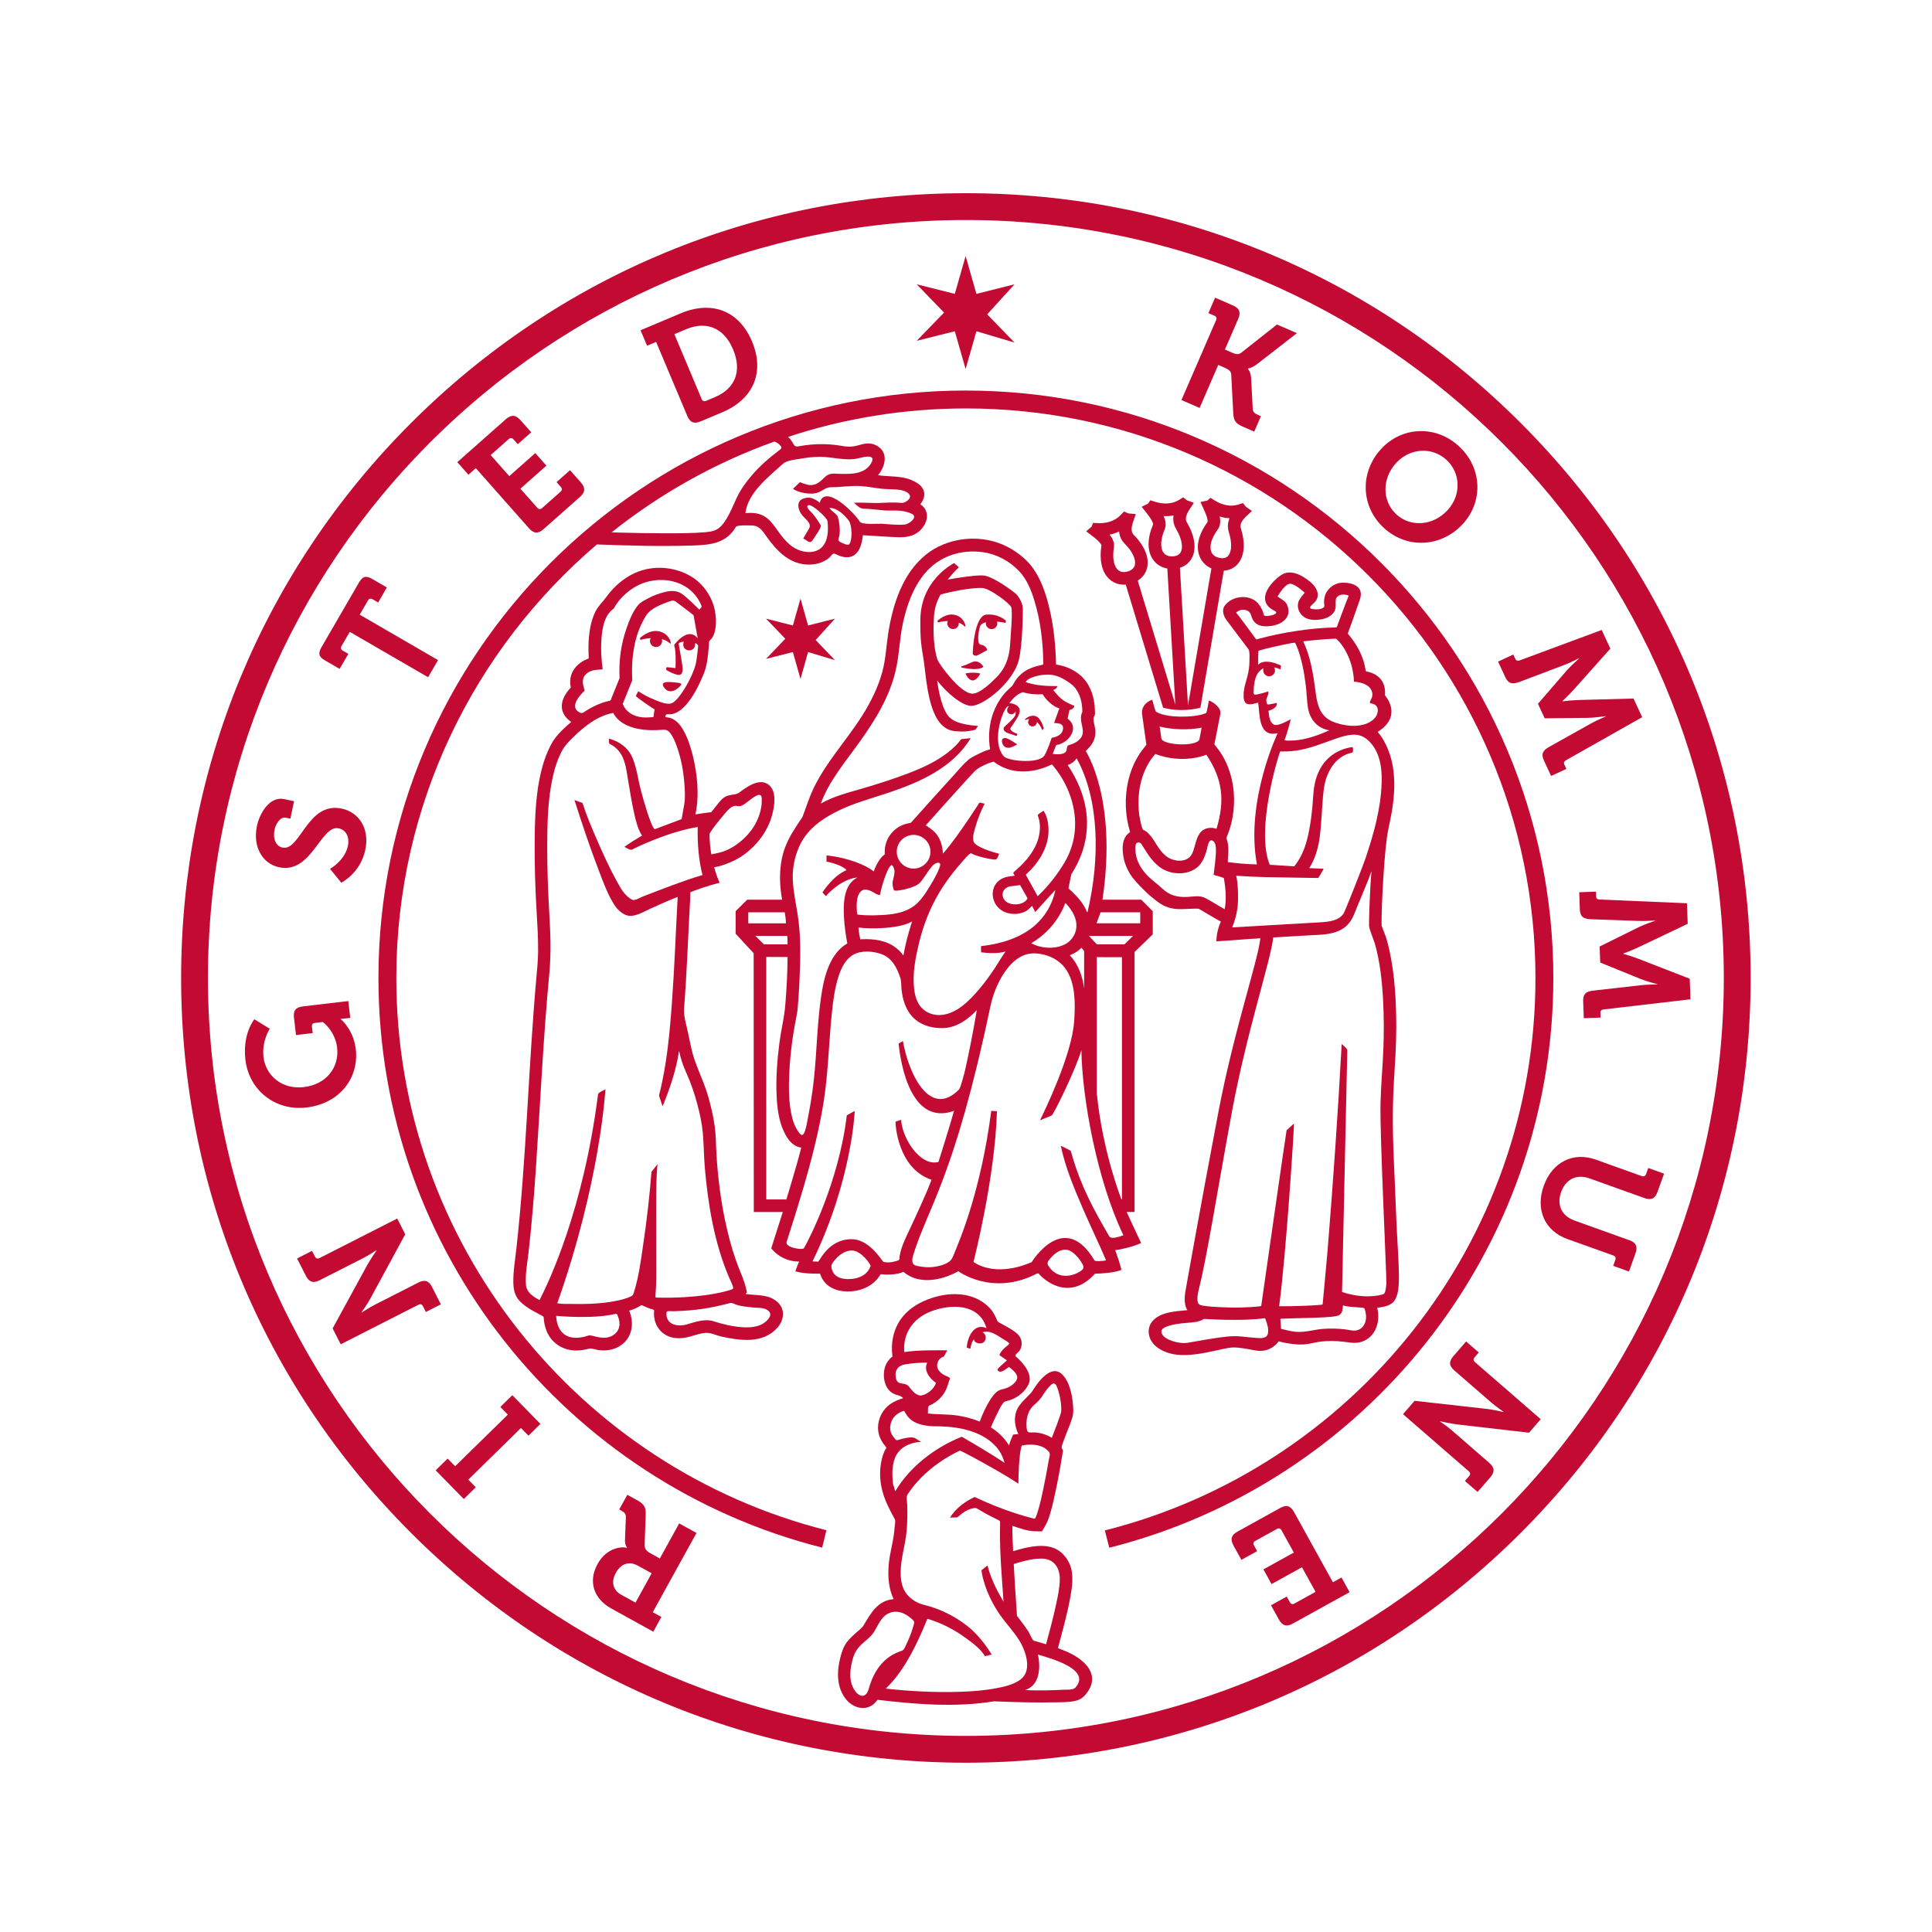 <svg xmlns="http://www.w3.org/2000/svg" width="160" height="160" viewBox="0 0 160 160" fill="none"><path d="M79.073 27.433L79.968 30.565L80.862 27.433L84.019 28.371L81.754 26.033L84.019 23.545L80.862 24.337L79.968 21.207L79.073 24.337L75.917 23.545L78.182 25.886L75.917 28.224L79.073 27.433Z" fill="#C30A32"/><path d="M88.385 136.802C88.131 136.689 87.872 136.589 87.611 136.494C87.977 135.138 88.356 133.777 88.615 132.396C88.757 131.639 88.889 130.828 88.745 130.058C88.639 129.491 88.339 128.985 87.916 128.597C86.866 127.639 85.106 128.096 83.902 128.465C83.87 127.766 83.836 127.062 83.841 126.364C84.427 126.554 85.077 126.801 85.7 126.813L86.287 126.823C86.507 126.466 86.712 126.134 86.849 125.733C87.064 125.103 87.213 124.448 87.354 123.798C87.594 122.708 87.794 121.609 87.972 120.507L88.036 120.121C87.88 119.877 87.902 119.833 88.002 119.547C88.151 119.127 88.317 118.711 88.478 118.293C88.664 117.807 88.906 117.296 88.886 116.764C88.85 115.833 88.669 114.538 87.985 113.844C87.034 112.876 85.901 114.555 85.478 115.227C85.319 115.481 84.811 115.867 84.413 116.412C83.88 117.14 84.012 118.12 84.334 118.758L83.904 118.806C83.775 119.102 83.636 119.388 83.565 119.706C83.338 119.337 83.056 119.004 82.737 118.716C82.526 118.528 82.302 118.357 82.064 118.205C82.162 117.939 82.749 116.656 82.991 116.314C83.086 116.177 83.154 116.075 83.32 116.038C83.555 115.987 83.782 115.909 83.997 115.804C84.498 115.557 84.943 115.139 85.185 114.626C85.671 113.587 84.132 112.346 84.132 112.346C83.973 112.212 84.342 111.999 84.427 111.872C84.615 111.594 84.657 111.254 84.557 110.936C84.496 110.748 84.395 110.597 84.251 110.465C83.934 110.174 83.538 109.962 83.164 109.754C83.025 109.676 82.885 109.602 82.746 109.527C82.578 109.436 82.578 109.348 82.502 109.177C82.37 108.877 82.204 108.584 81.979 108.344C80.865 107.142 79.137 106.971 77.623 107.362C76.196 107.728 74.857 108.503 74.234 109.891C74.002 110.409 73.882 110.971 73.865 111.538C73.857 111.806 73.872 112.075 73.911 112.341C73.576 112.586 73.352 112.95 73.254 113.35C73.105 113.976 73.23 114.802 73.738 115.244C73.887 115.374 74.065 115.464 74.253 115.52C74.515 115.598 74.593 115.574 74.791 115.791C74.175 115.984 73.608 116.253 73.207 116.781C72.804 117.314 72.616 118.039 72.763 118.696C72.853 119.102 73.063 119.469 73.332 119.781C73.454 119.923 73.383 119.923 73.305 120.075C73.249 120.18 73.203 120.29 73.161 120.399C73.071 120.639 73.012 120.891 72.966 121.142C72.824 121.919 72.878 122.704 73.071 123.466C73.222 124.062 73.469 124.602 73.748 125.149C73.862 125.374 73.982 125.596 74.104 125.819C74.182 125.96 74.099 126.322 74.087 126.483C74.07 126.725 74.046 126.965 74.009 127.204C73.889 128.006 73.664 128.78 73.598 129.594C73.52 130.551 73.586 131.553 74.004 132.433C72.68 132.545 72.125 133.596 71.517 134.605C71.37 134.847 71.094 135.035 70.886 135.223C70.62 135.463 70.354 135.707 70.136 135.995C69.863 136.357 69.721 136.782 69.606 137.214C69.31 138.333 69.264 139.599 69.955 140.586C70.625 141.542 71.934 141.849 72.67 140.769C75.856 141.146 79.137 141.415 82.326 140.897C84.075 140.97 85.82 141.016 87.572 140.977C88.109 140.965 88.688 140.972 89.209 140.816C89.619 140.691 89.908 140.371 90.135 140.017C91.09 138.522 89.644 137.354 88.395 136.806L88.385 136.802ZM84.266 129.43C84.901 129.239 85.571 129.076 86.235 129.076C87.308 129.076 87.789 129.858 87.767 130.83C87.753 131.482 87.618 132.13 87.484 132.765C87.24 133.909 86.936 135.042 86.631 136.171C86.499 136.132 86.37 136.093 86.238 136.054L85.906 135.959C85.805 135.929 85.707 135.902 85.607 135.873C85.495 135.841 85.26 135.262 85.185 135.143C84.889 134.683 84.547 134.253 84.222 133.816C84.168 133.012 84.112 132.208 84.063 131.404C84.036 130.972 84.009 130.539 83.985 130.107C83.975 129.914 83.963 129.721 83.953 129.525C84.056 129.491 84.161 129.459 84.263 129.428L84.266 129.43ZM85.649 116.344C85.891 116.138 86.138 115.896 86.309 115.63C86.497 115.334 86.695 115.031 86.944 114.782C87.103 114.623 87.347 114.355 87.552 114.902C87.77 115.488 87.902 116.197 87.892 116.827C87.887 117.125 87.271 118.618 87.105 119.075C86.687 118.806 86.196 118.667 85.703 118.626C85.502 118.609 85.148 118.701 85.072 118.501C84.987 118.279 84.84 117.03 85.651 116.346L85.649 116.344ZM77.034 108.63C78.71 107.963 81.092 107.926 81.698 109.991C80.655 109.522 80.11 110.753 80.061 111.604C80.161 111.635 80.259 111.667 80.359 111.699C80.401 111.457 80.489 111.088 80.665 110.912C80.665 111.232 81.153 111.323 81.368 111.215C81.725 111.037 81.725 110.519 81.368 110.335C82.006 110.125 82.553 110.58 83.079 110.897C83.13 110.929 83.621 111.193 83.572 111.281C83.504 111.408 83.335 111.503 83.23 111.599C83.039 111.772 82.849 111.975 82.768 112.227C82.974 112.368 83.179 112.512 83.384 112.654C83.296 112.776 82.551 113.346 82.605 113.446C82.827 113.856 83.345 113.324 83.557 113.206C83.853 113.429 84.415 113.861 84.193 114.279C83.987 114.663 83.565 114.907 83.154 115.014C82.898 115.08 82.71 115.115 82.507 115.298C82.299 115.486 82.133 115.721 81.984 115.958C81.635 116.512 81.366 117.118 81.134 117.729C80.547 117.487 79.927 117.328 79.301 117.23C78.485 117.103 77.662 117.16 76.848 117.055C76.848 116.913 76.853 116.771 76.855 116.629C76.86 116.373 77.019 116.397 77.234 116.273C77.779 115.958 78.228 115.464 78.434 114.863C78.512 114.631 78.59 114.401 78.668 114.169C78.705 114.061 78.297 113.939 78.189 113.876C78.016 113.771 77.847 113.641 77.73 113.473C77.456 113.077 77.681 112.456 78.167 112.351L78.448 111.828C77.258 111.828 76.069 111.797 74.886 111.972C74.759 110.445 75.612 109.197 77.024 108.635L77.034 108.63ZM74.5 114.531C74.234 114.445 74.187 114.157 74.168 113.912C74.126 113.387 74.459 113.079 74.947 112.994C75.551 112.886 76.179 112.847 76.792 112.847C76.455 113.473 77.004 114.198 77.522 114.518C77.356 115.005 76.843 115.457 76.335 115.559C75.9 115.647 75.492 115.112 75.27 114.826C75.077 114.577 74.769 114.616 74.5 114.531ZM74.028 123.092C73.941 123.024 73.926 122.569 73.914 122.413C73.887 122.046 73.899 121.675 73.963 121.311C74.053 120.795 74.246 120.326 74.656 119.987C75.094 119.625 75.714 119.417 76.284 119.417C76.122 119.317 75.961 119.217 75.797 119.114C75.534 118.951 74.969 119.095 74.686 119.163C74.564 119.192 74.441 119.227 74.322 119.266C74.2 119.307 74.092 119.122 74.019 119.034C73.757 118.726 73.669 118.367 73.75 117.971C73.818 117.643 73.992 117.353 74.253 117.145C74.402 117.028 74.573 116.937 74.752 116.874C74.888 116.825 74.879 116.84 74.942 116.954C75.13 117.299 75.375 117.58 75.729 117.766C76.374 118.105 77.153 118.125 77.867 118.125C78.69 118.149 79.521 118.247 80.31 118.491C81.251 118.78 82.157 119.293 82.729 120.111C82.956 120.436 83.083 120.773 83.196 121.147C82.094 120.419 80.955 119.745 79.814 119.078L79.65 118.985C77.447 119.862 75.355 121.453 74.138 123.505C74.092 123.371 74.058 123.234 74.026 123.094L74.028 123.092ZM72.054 139.497C72.01 139.631 71.969 139.765 71.932 139.902C71.866 140.146 71.702 140.44 71.412 140.44C71.038 140.44 70.742 139.975 70.608 139.677C70.315 139.03 70.407 138.25 70.569 137.581C70.71 136.995 70.911 136.589 71.368 136.164C71.715 135.841 72.142 135.543 72.391 135.133C72.609 134.774 72.775 134.385 73.041 134.055C73.63 133.33 74.481 133.322 75.213 133.84C75.36 133.943 75.497 134.058 75.626 134.182C75.785 134.334 75.675 134.532 75.619 134.732C75.475 135.248 75.267 135.744 75.035 136.225C74.925 136.452 74.881 136.648 74.637 136.726C74.471 136.78 74.309 136.843 74.153 136.919C73.821 137.078 73.515 137.288 73.247 137.539C72.68 138.07 72.301 138.768 72.057 139.499L72.054 139.497ZM84.532 139.081C83.956 139.511 83.191 139.685 82.499 139.814C81.52 140 80.52 140.073 79.526 140.107C77.569 140.176 75.296 140.066 73.361 139.843C74.334 138.891 75.451 137.417 76.799 134.06C77.965 134.4 79.059 134.971 80.034 135.69C80.572 136.086 81.217 136.562 81.564 137.148C81.742 137.153 81.955 137.029 82.133 137.034C81.647 136.215 80.892 135.277 80.154 134.693C79.548 134.212 78.883 133.801 78.177 133.481C77.791 133.305 77.393 133.156 76.985 133.036C76.614 132.926 76.237 132.858 75.893 132.67C74.84 132.098 74.566 131.226 74.59 130.117C74.615 129.01 74.967 127.964 75.074 126.869C75.147 126.127 75.155 125.377 75.133 124.629C75.126 124.387 75.025 123.974 75.157 123.769C75.389 123.407 75.653 123.063 75.939 122.743C76.802 121.773 77.869 120.979 79.015 120.37C79.174 120.287 79.333 120.206 79.494 120.131C79.636 120.189 79.773 120.258 79.909 120.326C80.403 120.575 80.887 120.844 81.368 121.113C82.37 121.672 83.382 122.234 84.337 122.872C84.349 122.286 84.359 121.699 84.405 121.115C84.435 120.734 84.469 120.348 84.547 119.974C84.569 119.872 84.574 119.715 84.686 119.696C84.816 119.681 84.94 119.659 85.07 119.647C85.715 119.601 86.458 119.706 86.883 120.248C87.012 120.412 86.883 120.737 86.851 120.937C86.809 121.176 86.768 121.416 86.724 121.655C86.634 122.159 86.536 122.66 86.431 123.16C86.277 123.898 86.123 124.644 85.886 125.359C85.854 125.46 85.817 125.557 85.776 125.653C85.707 125.811 85.668 125.772 85.495 125.731C85.019 125.614 84.547 125.474 84.08 125.32C82.934 124.942 81.805 124.492 80.718 123.974C79.909 124.355 79.154 124.907 78.676 125.68C78.786 125.68 78.898 125.675 79.008 125.672C79.247 125.667 79.245 125.706 79.431 125.54C79.756 125.245 80.168 124.99 80.591 124.907C80.799 124.866 80.845 124.881 81.026 124.993C81.253 125.135 81.488 125.267 81.722 125.396C82.008 125.552 82.299 125.699 82.592 125.841C82.832 125.956 82.827 125.958 82.822 126.224C82.817 126.403 82.815 126.581 82.815 126.759C82.797 128.734 82.976 130.686 83.108 132.65C82.793 132.103 82.116 130.989 81.781 129.647L81.283 130.041C81.302 130.234 81.339 130.422 81.383 130.61C81.639 131.678 82.121 132.704 82.729 133.611C83.318 134.485 84.122 135.26 84.601 136.186C85.031 137.019 85.412 138.414 84.525 139.076L84.532 139.081ZM89.052 139.765C88.862 139.973 88.339 139.924 88.097 139.936C87.046 139.985 85.952 140.027 84.901 139.958C86.128 139.575 86.189 138.048 85.954 137.021C86.9 137.312 90.455 138.224 89.052 139.768V139.765Z" fill="#C30A32"/><path d="M65.662 54.002L66.293 56.227L66.921 54.002L69.144 54.669L67.551 53.005L69.144 51.236L66.921 51.8L66.293 49.574L65.662 51.8L63.441 51.236L65.034 52.9L63.441 54.563L65.662 54.002Z" fill="#C30A32"/><path d="M94.061 42.577L93.44 42.516C93.44 42.516 93.426 42.511 93.423 42.511L93.086 42.362L92.832 42.631C92.319 43.176 91.644 43.31 91.173 43.325C91.082 43.327 90.99 43.325 90.897 43.322L90.523 43.303L90.398 43.621L89.956 44.002L90.464 44.39C91.19 44.945 91.222 45.145 91.214 45.194C91.038 46.308 91.224 47.244 91.737 47.825C92.091 48.226 92.585 48.436 93.127 48.419C93.162 48.419 93.194 48.414 93.228 48.412L96.321 58.605C96.321 58.605 96.912 58.801 97.853 58.801C98.794 58.801 99.414 58.605 99.414 58.605L101.349 47.261C101.87 47.229 102.317 46.987 102.61 46.57C103.074 45.915 103.128 44.916 102.762 43.752C102.666 43.45 102.805 43.142 103.211 42.758L103.68 42.316L103.177 41.969C103.177 41.969 103.162 41.952 103.16 41.949L102.935 41.663L102.588 41.776C102.41 41.834 102.224 41.866 102.038 41.874C101.445 41.893 100.914 41.644 100.575 41.434L100.247 41.228L99.991 41.453L99.414 41.573L99.688 42.169C100.091 43.046 100.013 43.227 99.991 43.254C99.251 44.261 99.021 45.26 99.341 46.069C99.522 46.528 99.864 46.873 100.323 47.073L98.385 58.425L97.714 47.022C98.153 46.885 98.498 46.606 98.708 46.208C99.106 45.456 98.955 44.385 98.295 43.271C98.134 43 98.2 42.668 98.51 42.191L98.867 41.644L98.288 41.429L98.276 41.422L97.987 41.187L97.672 41.385C97.108 41.739 96.392 41.793 95.637 41.549L95.268 41.431L95.072 41.712L94.549 41.969L94.948 42.475C95.522 43.205 95.505 43.408 95.485 43.452C94.999 44.603 94.997 45.629 95.485 46.335C95.764 46.741 96.177 46.997 96.673 47.083L97.337 58.354L94.222 48.082C94.623 47.833 94.894 47.466 94.999 47.017C95.195 46.188 94.789 45.197 93.89 44.295C93.675 44.08 93.66 43.728 93.846 43.195L94.061 42.572V42.577ZM100.311 45.688C100.133 45.238 100.328 44.561 100.831 43.875C101.061 43.562 101.098 43.195 101.01 42.775C101.281 42.858 101.557 42.905 101.826 42.919C101.667 43.298 101.647 43.682 101.767 44.07C102.024 44.889 102.021 45.6 101.757 45.971C101.64 46.135 101.476 46.22 101.259 46.228C101.183 46.228 101.103 46.223 101.019 46.208C100.77 46.162 100.445 46.035 100.308 45.69L100.311 45.688ZM97.144 46.076H97.1C96.863 46.086 96.541 46.035 96.343 45.751C96.074 45.36 96.111 44.654 96.445 43.862C96.6 43.498 96.548 43.134 96.365 42.741C96.648 42.756 96.924 42.736 97.191 42.682C97.125 43.086 97.193 43.459 97.398 43.804C97.946 44.725 97.958 45.397 97.787 45.722C97.674 45.937 97.457 46.054 97.144 46.074V46.076ZM93.985 46.785C93.927 47.031 93.743 47.207 93.438 47.31C93.318 47.349 93.203 47.373 93.096 47.376C92.864 47.383 92.671 47.303 92.522 47.134C92.221 46.794 92.121 46.145 92.245 45.353C92.306 44.957 92.17 44.615 91.891 44.28C92.145 44.227 92.414 44.141 92.68 44.011C92.715 44.415 92.871 44.757 93.15 45.035C93.78 45.666 94.09 46.318 93.983 46.782L93.985 46.785Z" fill="#C30A32"/><path d="M115.858 103.74C115.87 103.955 115.88 104.131 115.885 104.175C115.885 104.138 115.875 104.007 115.858 103.74Z" fill="#C30A32"/><path d="M105.293 50.96C105.144 50.992 104.684 51.092 104.653 50.896C104.609 50.632 104.472 50.378 104.323 50.146C103.678 49.147 102.053 49.262 101.41 50.185C101.156 50.549 101.34 51.062 101.616 51.412C101.823 51.676 102.916 53.147 103.387 53.76C103.487 53.889 103.48 54.244 103.48 54.398C103.48 54.642 103.468 55.067 103.438 55.309C103.328 56.274 102.959 56.829 102.989 57.676C102.996 57.877 103.035 58.148 103.223 58.265C103.37 58.356 103.592 58.326 103.754 58.3C103.871 58.28 104.057 58.219 104.193 58.187C104.347 59.062 104.164 61.109 105.811 60.716C105.811 60.716 103.113 66.353 104.093 71.586C103.201 71.567 102.586 71.503 101.701 71.401C101.65 71.396 101.726 70.714 101.728 70.609C101.738 70.289 101.723 69.962 101.64 69.651C101.623 69.588 101.603 69.524 101.579 69.463C101.545 69.373 101.586 69.331 101.621 69.246C101.687 69.087 101.748 68.925 101.801 68.762C101.921 68.4 102.014 68.031 102.08 67.655C102.319 66.289 102.207 64.838 101.706 63.54C101.481 62.956 101.173 62.402 100.778 61.916C100.739 61.869 100.57 61.647 100.57 61.647C100.589 61.544 101 59.443 101.063 59.13C101.161 58.646 100.521 58.148 100.115 58.014C100.076 58.194 99.947 59.028 99.881 59.05C99.898 59.045 99.294 59.37 97.733 59.348C96.245 59.328 95.752 58.942 95.737 58.94C95.676 58.927 95.478 58.129 95.424 57.945C94.931 58.119 94.496 58.529 94.586 59.174C94.677 59.819 94.845 61.029 94.938 61.679C94.938 61.679 94.738 61.94 94.677 62.013C94.476 62.263 94.298 62.531 94.141 62.81C93.824 63.377 93.594 63.992 93.445 64.623C93.113 66.03 93.171 67.53 93.589 68.913C93.02 69.272 92.93 69.971 92.988 70.589C93.049 71.234 93.213 71.748 93.589 72.383C93.968 73.018 95.461 74.526 96.338 74.975C97.213 75.425 97.956 75.268 98.794 75.254C98.948 75.251 99.102 75.246 99.255 75.256C99.402 75.329 99.541 75.412 99.68 75.496C100.049 75.713 100.414 75.938 100.787 76.145C100.817 76.163 101.11 76.314 101.105 76.321C100.885 76.815 100.743 77.387 100.736 77.956C102.146 77.878 102.969 77.783 104.379 77.704C104.164 79.62 102.17 85.418 100.902 92.096C99.309 100.488 98.3 106.225 98.237 106.567C98.122 107.188 97.985 107.928 98.329 108.502C97.389 108.595 96.074 108.632 95.415 109.446C95.024 109.929 95.048 110.601 95.383 111.11C95.708 111.601 96.253 111.886 96.807 112.058C98.581 112.605 101.213 111.601 102.109 111.591C102.762 111.584 103.382 111.742 104.013 111.845C105.278 112.055 105.894 111.083 105.894 111.083C106.126 111.146 106.361 111.197 106.595 111.239C107.177 111.342 107.783 111.393 108.367 111.293C108.726 111.234 109.073 111.136 109.437 111.097C110.052 111.031 110.673 111.044 111.286 111.119C111.853 111.19 112.366 111.3 112.914 111.066C113.991 110.601 114.321 109.372 114.055 108.307C114.338 108.268 114.937 108.204 115.293 107.916C115.555 107.704 115.677 107.379 115.748 107.054C115.858 106.548 115.858 106.018 115.85 105.505C115.843 104.862 115.809 104.222 115.772 103.579C115.775 103.633 115.78 103.689 115.782 103.74C115.78 103.689 115.775 103.628 115.772 103.567C115.772 103.562 115.772 103.56 115.772 103.555C115.758 103.315 115.745 103.078 115.731 102.841C115.638 101.278 115.589 99.716 115.523 98.153C115.464 96.767 115.391 95.382 115.362 93.996C115.33 92.55 115.347 91.104 115.433 89.657C115.523 88.145 115.631 86.637 115.633 85.12C115.635 82.972 115.521 80.788 115.061 78.687C114.988 78.349 114.902 78.012 114.8 77.68C114.692 77.335 114.538 77.01 114.426 76.668C114.367 76.488 114.526 71.853 114.856 69.375C114.907 68.982 115.066 68.222 115.147 67.833C115.296 67.12 115.401 66.399 115.447 65.671C115.521 64.466 115.416 63.23 114.964 62.099C114.751 61.569 114.468 61.043 114.089 60.613C116.249 59.274 114.69 57.579 114.69 57.579C114.69 57.579 114.976 55.954 113.165 55.607C113.068 55.587 113.094 55.509 113.08 55.419C112.823 53.757 111.616 52.477 111.616 52.477C111.677 52.316 112.349 50.449 112.618 49.655C113.097 48.233 111.291 48.162 110.8 48.309C110.302 48.458 109.918 48.837 109.759 49.237C109.654 49.501 109.627 49.843 109.671 50.112C109.686 50.21 109.684 50.246 109.603 50.315C109.315 50.557 108.572 50.454 108.516 50.373C108.459 50.293 108.564 50.163 108.635 50.1C108.875 49.885 109.082 49.709 109.124 49.374C109.19 48.832 108.767 48.382 108.369 48.077C107.724 47.581 106.837 47.121 106.082 47.634C105.4 48.096 104.325 49.257 104.953 50.122C105.124 50.359 105.339 50.466 105.584 50.605C105.894 50.779 105.447 50.93 105.288 50.962L105.293 50.96ZM97.697 60.389C97.723 60.389 97.748 60.391 97.775 60.393C98.356 60.41 98.945 60.374 99.514 60.259C99.451 60.586 99.4 60.914 99.326 61.236C99.263 61.515 98.515 61.676 97.721 61.644C96.956 61.615 96.223 61.444 96.179 61.148C96.13 60.821 96.084 60.494 96.037 60.166C96.578 60.308 97.139 60.371 97.697 60.391V60.389ZM94.342 65.532C94.491 64.413 94.911 63.286 95.683 62.446C98.056 63.323 99.903 62.5 99.903 62.5C101.318 64.601 101.403 66.367 100.773 68.554C100.736 68.681 100.697 68.615 100.587 68.591C100.372 68.544 100.145 68.544 99.932 68.605C99.018 68.877 99.07 70.003 98.72 70.704C98.325 71.501 97.159 71.376 96.563 70.895C96.16 70.567 95.876 70.113 95.608 69.676C95.236 69.072 94.882 68.791 94.694 68.737C94.574 68.703 94.386 67.787 94.344 67.467C94.261 66.827 94.256 66.174 94.344 65.534L94.342 65.532ZM101.415 75.293C100.895 75.007 100.394 74.684 99.874 74.398C99.338 74.105 98.806 74.269 98.227 74.284C97.46 74.303 96.849 74.137 96.289 73.614C95.781 73.14 95.212 72.774 94.769 72.224C94.413 71.782 94.141 71.276 94.061 70.709C94.027 70.47 93.993 70.206 94.051 69.969C94.117 69.7 94.408 69.715 94.535 69.915C95.036 70.702 95.488 71.52 96.333 71.992C97.201 72.476 98.51 72.461 99.251 71.735C99.519 71.471 99.695 71.132 99.817 70.778C99.871 70.624 99.915 70.467 99.957 70.311C100.01 70.108 100.045 69.798 100.201 69.641C100.335 69.505 100.55 69.688 100.604 69.817C100.717 70.071 100.702 70.384 100.692 70.655C100.67 71.203 100.592 71.748 100.528 72.292C100.526 72.319 100.492 72.444 100.523 72.454C100.523 72.454 101.349 72.681 101.359 72.73C101.471 73.397 101.601 74.406 101.423 75.298L101.415 75.293ZM105.432 59.976C105.132 59.748 105.078 59.211 105.053 58.861C105.339 58.786 105.801 58.585 105.735 58.216C105.567 58.248 105.398 58.282 105.227 58.314C105.066 58.346 104.953 58.38 104.914 58.253C104.88 58.136 104.841 57.938 104.899 57.825C104.936 57.755 105.122 57.322 105.012 57.266C105.012 57.266 104.015 57.593 103.886 57.52C103.793 57.469 103.817 57.3 103.822 57.217C103.849 56.535 103.947 55.67 104.643 55.341C104.511 55.685 104.804 56.056 105.171 56.005C105.513 55.956 105.701 55.563 105.525 55.267C105.701 55.304 105.874 55.36 106.036 55.438C106.053 55.338 106.072 55.24 106.089 55.14C106.099 55.091 105.65 54.942 105.601 54.925C105.176 54.781 104.528 54.676 104.196 55.065C104.201 54.762 104.179 53.904 104.237 53.887C104.403 53.836 104.57 53.789 104.738 53.745C105.298 53.596 107.221 53.169 107.255 53.234C107.279 53.281 107.304 53.33 107.326 53.376C107.575 53.919 107.731 54.51 107.861 55.091C107.981 55.639 108.071 56.191 108.139 56.745C108.213 57.344 108.22 57.953 108.308 58.546C108.452 59.546 109.065 60.31 110.092 60.484C109.195 60.88 108.203 61.244 107.218 61.317C106.957 61.337 106.532 61.354 106.38 61.305C106.38 61.305 106.7 60.42 106.896 59.563C106.896 59.563 106.431 59.809 106.302 59.861C106.075 59.954 105.664 60.144 105.435 59.971L105.432 59.976ZM104.965 110.55C104.948 110.596 104.953 110.584 104.965 110.55C104.875 110.78 104.499 110.831 104.294 110.819C102.087 110.682 102.82 110.399 98.368 111.202C97.824 111.3 96.79 111.083 96.377 110.665C96.277 110.565 96.182 110.43 96.179 110.284C96.174 110.047 96.458 109.924 96.641 109.854C97.157 109.656 97.699 109.609 98.244 109.558C98.71 109.514 99.304 109.507 99.7 109.226C99.7 109.226 102.854 109.438 104.67 109.174C104.802 109.155 104.785 109.211 104.831 109.333C104.89 109.49 104.941 109.648 104.978 109.81C105.031 110.049 105.056 110.311 104.968 110.545C104.995 110.472 105.053 110.323 104.968 110.55H104.965ZM113.011 109.639C112.992 109.683 112.977 109.709 112.967 109.729C112.98 109.705 112.994 109.673 113.011 109.639C112.894 109.881 112.689 110.076 112.43 110.154C112.1 110.254 111.746 110.135 111.416 110.096C110.79 110.02 110.155 110.003 109.525 110.056C108.762 110.122 108.059 110.367 107.287 110.291C106.876 110.252 106.478 110.142 106.089 110.049C106.075 109.788 106.067 109.534 106.033 109.279C106.019 109.179 106.194 109.209 106.275 109.206C107.382 109.157 108.489 109.157 109.596 109.099C109.984 109.079 110.368 109.055 110.739 108.974C111.176 108.879 111.184 108.463 111.22 108.109C111.743 108.261 112.278 108.236 112.818 108.302C112.992 108.322 112.999 108.327 113.046 108.5C113.085 108.642 113.114 108.786 113.126 108.932C113.146 109.172 113.116 109.416 113.011 109.636C113.055 109.541 113.097 109.455 113.011 109.636V109.639ZM114.543 82.904C114.614 84.196 114.617 85.494 114.568 86.789C114.512 88.323 114.362 89.853 114.328 91.389C114.265 94.084 114.844 105.678 114.81 106.286C114.795 106.528 114.753 107.1 114.577 107.171C114.238 107.308 112.857 107.579 111.142 106.995C111.142 106.963 111.575 87.031 111.577 86.962C111.577 86.85 111.142 86.493 111.113 86.461C110.803 92.154 110.409 97.842 109.947 103.525C109.881 104.329 109.542 107.965 109.534 108.024C109.525 108.099 107.011 108.197 105.933 108.178C106.524 103.77 107.189 93.227 107.162 93.044C106.957 93.234 106.754 93.422 106.549 93.613C106.522 93.637 104.455 108.112 104.45 108.143C104.435 108.226 102.657 108.305 102.08 108.29C101.467 108.275 100.453 108.243 99.844 108.16C99.578 108.121 99.236 108.116 99.184 107.801C99.141 107.525 99.175 107.222 99.241 106.953C99.984 103.977 100.665 99.46 102.004 92.179C103.24 85.457 105.232 79.573 105.444 77.633C105.444 77.633 107.988 77.484 108.579 77.453C109.381 77.411 110.192 77.406 110.937 77.059C111.545 76.776 111.919 76.285 112.161 75.674C112.625 74.494 113.153 73.343 113.581 72.148C113.449 73.475 113.358 76.51 113.378 76.688C113.41 76.976 113.788 77.905 113.847 78.103C114.297 79.654 114.458 81.299 114.546 82.904H114.543ZM114.419 64.867C114.355 66.961 113.769 69.043 113.107 71.014C112.796 71.936 111.43 75.368 111.286 75.618C110.917 76.255 110.013 76.339 109.359 76.382C108.821 76.419 104.064 76.69 102.041 76.803C102.041 76.803 102.5 75.791 102.527 74.597C102.542 73.907 102.52 73.201 102.378 72.525C103.966 72.644 105.376 72.649 107.047 72.678C107.668 72.688 108.384 72.7 109.004 72.71C109.166 72.713 109.17 72.735 109.251 72.593C109.376 72.378 109.5 72.16 109.625 71.945C109.293 71.938 108.755 71.901 108.423 71.894C108.902 71.166 109.166 70.24 109.283 69.392C109.466 68.068 109.464 66.729 109.625 65.402C109.791 64.031 110.536 62.607 111.997 62.326C112.058 62.314 112.093 61.862 111.978 61.874C111.841 61.889 111.704 61.916 111.57 61.95C111.027 62.087 110.512 62.348 110.089 62.715C109.425 63.294 109.036 64.107 108.87 64.962C108.743 65.622 108.74 66.304 108.672 66.971C108.613 67.557 108.535 68.141 108.425 68.72C108.218 69.815 107.9 70.875 107.182 71.745L105.154 71.618C103.959 68.698 105.889 62.509 106.016 62.236C106.016 62.236 106.248 62.231 106.348 62.231C108.897 62.263 111.062 60.581 112.491 60.877C113.221 61.029 113.779 61.737 114.057 62.387C114.387 63.159 114.448 64.031 114.421 64.862L114.419 64.867ZM112.129 56.457C112.129 56.457 112.914 56.477 113.353 56.868C113.598 57.088 113.7 57.383 113.632 57.703C113.595 57.872 113.336 58.224 113.502 58.243C114.348 58.353 114.099 59.118 113.95 59.338C113.7 59.717 113.248 59.932 112.823 60.032C112.215 60.176 111.582 60.11 110.983 59.963C110.531 59.853 110.079 59.682 109.737 59.357C109.092 58.742 109.009 57.755 108.899 56.924C108.726 55.612 108.491 54.324 107.929 53.115C108.599 53.024 110.228 52.888 110.619 52.892C110.739 52.892 112.044 54.182 112.132 56.455L112.129 56.457ZM106.539 49.985C106.412 49.775 106.041 49.56 105.799 49.403C105.799 49.403 106.363 48.407 106.8 48.348C107.191 48.294 108.022 49.054 108.051 49.093C107.983 49.149 107.638 49.589 107.57 49.74C107.377 50.17 107.509 50.657 107.863 50.989C108.232 51.336 108.77 51.377 109.249 51.316C109.725 51.255 110.17 51.111 110.468 50.701C110.746 50.317 110.509 49.777 110.68 49.513C110.91 49.157 111.435 49.21 111.697 49.33C111.54 49.677 110.812 51.661 110.734 51.864C110.688 51.979 110.656 51.959 110.536 51.962C109.459 51.986 108.381 52.096 107.316 52.26C106.263 52.421 105.215 52.629 104.188 52.919C104.12 52.939 104.057 52.983 104.01 52.924C103.942 52.839 102.691 51.101 102.368 50.737C102.476 50.625 102.872 50.332 103.358 50.605C103.58 50.73 103.609 50.982 103.67 51.138C103.888 51.707 104.316 51.873 104.882 51.869C105.476 51.861 106.172 51.685 106.537 51.172C106.82 50.774 106.695 50.249 106.537 49.987L106.539 49.985Z" fill="#C30A32"/><path d="M97.66 60.389C97.555 60.387 97.592 60.389 97.66 60.389V60.389Z" fill="#C30A32"/><path d="M56.248 126.161L54.645 129.066L53.922 128.667C53.517 128.443 53.382 128.298 53.387 127.9L53.473 125.388C53.492 124.756 53.289 124.528 52.708 124.208L51.953 123.791L51.281 125.007L51.423 125.085C51.665 125.217 51.838 125.342 51.831 125.64L51.758 127.558C51.743 127.922 51.924 128.164 51.924 128.164L51.911 128.186C51.547 128.071 50.262 128.12 49.488 129.523C48.676 130.991 49.192 132.418 50.617 133.205L54.101 135.128L54.773 133.911L54.059 133.517L57.68 126.955L56.246 126.163L56.248 126.161ZM52.627 132.723L51.467 132.083C50.766 131.697 50.58 131.023 51.002 130.256C51.432 129.479 52.107 129.264 52.83 129.664L53.969 130.292L52.627 132.726V132.723Z" fill="#C30A32"/><path d="M41.434 116.517L42.057 117.153L37.694 121.428L37.073 120.793L36.079 121.766L38.41 124.143L39.401 123.171L38.781 122.538L43.142 118.262L43.765 118.897L44.757 117.922L42.426 115.545L41.434 116.517Z" fill="#C30A32"/><path d="M35.785 106.592C35.512 106.057 35.177 105.947 34.639 106.22L31.026 108.06C30.569 108.292 29.951 108.705 29.951 108.705L29.939 108.683C29.939 108.683 30.432 107.997 30.718 107.457L33.559 102.218L32.895 100.914L26.457 104.19C26.3 104.271 26.166 104.227 26.085 104.07L25.841 103.591L24.602 104.222L25.328 105.651C25.602 106.186 25.949 106.291 26.474 106.023L30.1 104.178C30.557 103.946 31.175 103.533 31.175 103.533L31.187 103.555C31.187 103.555 30.706 104.236 30.405 104.781L27.547 110.013L28.216 111.329L34.654 108.053C34.81 107.972 34.945 108.016 35.026 108.173L35.27 108.652L36.509 108.021L35.783 106.592H35.785Z" fill="#C30A32"/><path d="M25.36 91.723C28.206 91.386 29.738 89.202 29.464 86.888C29.269 85.234 28.213 84.401 28.213 84.401V84.376C28.213 84.376 28.399 84.366 28.585 84.344L29.007 84.296L28.844 82.903L25.078 83.347C24.494 83.416 24.275 83.695 24.346 84.291L24.514 85.72L25.895 85.556L25.831 85.021C25.811 84.848 25.885 84.738 26.073 84.716L26.733 84.638C26.733 84.638 27.752 85.361 27.918 86.766C28.103 88.344 27.08 89.803 25.154 90.03C23.363 90.243 22.005 89.08 21.824 87.55C21.665 86.209 22.34 85.195 22.34 85.195L21.062 84.413C21.062 84.413 20.067 85.603 20.324 87.765C20.627 90.326 22.831 92.019 25.367 91.718L25.36 91.723Z" fill="#C30A32"/><path d="M23.109 71.822C25.814 72.398 26.564 68.284 28.047 68.599C28.722 68.743 28.951 69.405 28.809 70.067C28.551 71.279 27.331 71.954 27.331 71.954L28.265 73.1C28.265 73.1 29.838 72.323 30.249 70.4C30.637 68.575 29.689 67.26 28.306 66.965C25.455 66.356 24.876 70.507 23.395 70.192C22.845 70.075 22.579 69.454 22.735 68.721C22.858 68.147 23.251 67.629 23.654 67.715L24.045 67.798L24.353 66.354L23.544 66.18C22.308 65.916 21.497 67.382 21.279 68.399C20.92 70.075 21.7 71.521 23.109 71.822Z" fill="#C30A32"/><path d="M26.914 54.693L28.125 55.397L28.849 54.151L28.382 53.882C28.231 53.794 28.194 53.657 28.282 53.506L28.966 52.326L35.453 56.086L36.276 54.666L29.789 50.906L30.474 49.726C30.561 49.575 30.698 49.538 30.85 49.626L31.317 49.897L32.037 48.651L30.825 47.947C30.317 47.652 30.031 47.718 29.731 48.238L26.623 53.599C26.322 54.119 26.405 54.398 26.914 54.693Z" fill="#C30A32"/><path d="M39.407 38.774L43.809 43.751C44.208 44.2 44.562 44.222 45.011 43.824L48.029 41.154C48.469 40.763 48.501 40.401 48.102 39.951L47.206 38.94L46.091 39.927L46.448 40.33C46.565 40.462 46.556 40.601 46.424 40.719L44.887 42.08C44.755 42.197 44.613 42.187 44.498 42.055L43.096 40.472L45.251 38.564L44.33 37.523L42.175 39.431L40.633 37.687L42.133 36.36C42.265 36.242 42.407 36.252 42.522 36.384L42.878 36.787L43.993 35.8L43.096 34.789C42.707 34.349 42.336 34.325 41.894 34.715L37.872 38.273L38.793 39.314L39.402 38.774H39.407Z" fill="#C30A32"/><path d="M54.335 28.314L56.915 34.439C57.147 34.994 57.477 35.126 58.029 34.894L59.83 34.136C62.356 33.073 63.365 30.855 62.276 28.272C61.188 25.687 58.907 24.883 56.38 25.946L53.047 27.351L53.587 28.631L54.337 28.316L54.335 28.314ZM56.839 27.258C58.454 26.579 59.94 27.107 60.707 28.929C61.484 30.774 60.846 32.199 59.209 32.888L58.471 33.198C58.31 33.266 58.178 33.212 58.11 33.051L55.847 27.676L56.839 27.258Z" fill="#C30A32"/><path d="M97.841 33.13L99.346 33.782L100.89 30.222L101.371 30.432C101.694 30.572 101.941 30.694 101.965 31.016L102.136 34.268C102.17 34.911 102.4 35.106 103.008 35.37L103.871 35.744L104.423 34.469L104.206 34.373C103.942 34.258 103.756 34.151 103.746 33.86L103.614 31.334C103.575 30.73 103.331 30.542 103.331 30.542L103.341 30.52C103.341 30.52 103.666 30.496 104.115 30.146L107.406 27.591L105.752 26.875L102.786 29.218C102.544 29.399 102.315 29.328 102.016 29.198L101.442 28.949L102.542 26.411C102.776 25.871 102.652 25.531 102.1 25.291L100.629 24.654L100.076 25.929L100.57 26.144C100.731 26.213 100.783 26.345 100.714 26.506L97.841 33.132V33.13Z" fill="#C30A32"/><path d="M121.121 43.418C122.851 41.556 122.756 38.754 120.84 36.973C118.925 35.191 116.122 35.304 114.392 37.166C112.611 39.081 112.672 41.923 114.588 43.702C116.503 45.483 119.34 45.334 121.121 43.418ZM115.638 38.324C116.797 37.078 118.627 37.002 119.799 38.092C120.972 39.181 121.031 41.014 119.873 42.26C118.663 43.562 116.799 43.675 115.626 42.585C114.453 41.495 114.429 39.626 115.638 38.326V38.324Z" fill="#C30A32"/><path d="M125.79 56.491L129.499 55.086C130.054 54.883 130.765 54.512 130.765 54.512L130.775 54.534C130.775 54.534 130.081 55.147 129.719 55.563L127.366 58.285L127.926 59.489L131.522 59.448C132.072 59.44 132.976 59.311 132.976 59.311L132.986 59.333C132.986 59.333 132.255 59.631 131.742 59.924L128.28 61.862C127.757 62.16 127.613 62.448 127.862 62.981L128.458 64.263L129.719 63.677L129.555 63.325C129.482 63.166 129.536 63.044 129.69 62.959L135.998 59.394L135.28 57.85L130.672 57.974C130.117 57.996 129.409 58.077 129.409 58.077L129.399 58.055C129.399 58.055 129.917 57.566 130.293 57.156L133.362 53.716L132.646 52.171L125.854 54.691C125.69 54.752 125.561 54.715 125.487 54.556L125.324 54.204L124.063 54.791L124.659 56.073C124.906 56.606 125.223 56.694 125.79 56.486V56.491Z" fill="#C30A32"/><path d="M132.187 74.23L132.172 73.841L130.784 73.893L130.836 75.307C130.858 75.896 131.114 76.099 131.718 76.126L135.681 76.267C136.27 76.297 137.069 76.228 137.069 76.228V76.253C137.069 76.253 136.191 76.549 135.698 76.79L132.475 78.386L132.524 79.713L135.854 81.069C136.363 81.276 137.249 81.506 137.249 81.506V81.531C137.249 81.531 136.46 81.521 135.874 81.594L131.933 82.039C131.334 82.112 131.09 82.32 131.112 82.909L131.163 84.323L132.551 84.272L132.536 83.883C132.529 83.707 132.627 83.617 132.8 83.597L139.998 82.757L139.937 81.056L135.642 79.385C135.121 79.192 134.437 78.992 134.437 78.992V78.967C134.437 78.967 135.104 78.718 135.608 78.486L139.769 76.504L139.707 74.804L132.468 74.494C132.292 74.486 132.189 74.403 132.182 74.227L132.187 74.23Z" fill="#C30A32"/><path d="M136.319 97.234C136.26 97.4 136.13 97.459 135.967 97.4L132.148 96.032C130.298 95.37 128.556 96.22 127.843 98.212C127.139 100.178 127.94 101.942 129.792 102.607L133.611 103.975C133.778 104.034 133.836 104.163 133.778 104.327L133.597 104.833L134.904 105.302L135.444 103.794C135.647 103.23 135.483 102.905 134.931 102.707L130.406 101.085C129.299 100.689 128.91 99.765 129.287 98.717C129.663 97.669 130.547 97.202 131.645 97.593L136.182 99.218C136.736 99.416 137.066 99.269 137.269 98.705L137.809 97.198L136.502 96.728L136.321 97.234H136.319Z" fill="#C30A32"/><path d="M122.113 112.412L122.465 112.007L121.417 111.095L120.366 112.305C119.973 112.759 119.997 113.111 120.452 113.504L123.516 116.163C123.904 116.5 124.517 116.918 124.517 116.918L124.5 116.937C124.5 116.937 123.679 116.737 123.071 116.673L117.151 116.009L116.19 117.116L121.644 121.851C121.776 121.966 121.786 122.107 121.671 122.239L121.319 122.645L122.367 123.556L123.418 122.347C123.811 121.892 123.777 121.531 123.332 121.147L120.261 118.479C119.873 118.142 119.259 117.724 119.259 117.724L119.276 117.704C119.276 117.704 120.088 117.895 120.706 117.968L126.628 118.65L127.596 117.533L122.142 112.798C122.01 112.683 122.001 112.542 122.115 112.41L122.113 112.412Z" fill="#C30A32"/><path d="M110.385 131.036L107.167 125.221C106.876 124.695 106.536 124.598 106.011 124.888L102.485 126.84C101.97 127.124 101.862 127.471 102.153 127.996L102.808 129.179L104.11 128.458L103.849 127.986C103.763 127.832 103.802 127.696 103.956 127.613L105.752 126.618C105.906 126.533 106.04 126.572 106.126 126.726L107.15 128.575L104.631 129.97L105.303 131.187L107.822 129.792L108.948 131.83L107.196 132.8C107.042 132.885 106.908 132.846 106.822 132.692L106.561 132.221L105.259 132.941L105.913 134.124C106.197 134.64 106.556 134.742 107.069 134.456L111.768 131.857L111.096 130.642L110.385 131.036Z" fill="#C30A32"/><path d="M125.944 35.036C113.671 22.761 97.35 16 79.99 16C62.63 16 46.311 22.761 34.036 35.036C21.761 47.311 15 63.63 15 80.99C15 98.35 21.761 114.671 34.036 126.944C46.311 139.219 62.633 145.98 79.99 145.98C97.347 145.98 113.669 139.219 125.944 126.944C138.219 114.669 144.98 98.347 144.98 80.99C144.98 63.633 138.219 47.311 125.944 35.036ZM79.99 143.759C45.378 143.759 17.221 115.6 17.221 80.99C17.221 46.38 45.378 18.221 79.99 18.221C114.602 18.221 142.759 46.38 142.759 80.99C142.759 115.6 114.6 143.759 79.99 143.759Z" fill="#C30A32"/><path d="M79.99 32.342C53.164 32.342 31.341 54.166 31.341 80.991C31.341 103.711 46.997 122.843 68.088 128.167L68.44 126.727C47.997 121.562 32.821 103.017 32.821 80.991C32.821 66.629 39.274 53.748 49.433 45.089C52.057 45.184 54.687 45.264 57.311 45.179C58.803 45.13 60.135 45.035 60.956 43.613C61.166 43.471 61.865 43.52 62.136 43.515C62.901 43.496 63.109 43.918 63.529 44.502C64.374 45.678 65.432 46.757 66.984 46.757C67.582 46.757 68.183 46.594 68.65 46.208C68.926 45.978 68.914 45.734 69.251 45.91C69.574 46.076 69.974 46.195 70.341 46.132C71.164 45.99 71.389 45.025 71.457 44.324C72.413 44.373 73.368 44.458 74.323 44.488C74.996 44.507 75.601 44.446 76.134 43.987C76.679 43.515 77.023 42.66 76.522 42.032C76.435 41.925 76.332 41.832 76.217 41.754C76.217 41.754 77.331 40.522 75.467 39.748C74.609 39.391 73.615 39.489 72.711 39.354C73.346 38.611 73.608 37.419 72.562 36.884C72.027 36.61 71.548 36.742 71.008 36.896C70.48 37.045 70.048 36.991 69.517 36.896C68.474 36.728 67.385 36.752 66.341 36.925C66.077 36.969 65.855 37.053 65.723 36.796C65.662 36.676 65.591 36.559 65.479 36.415C65.398 36.312 65.325 36.239 65.259 36.183C69.896 34.653 74.849 33.825 79.992 33.825C106.001 33.825 127.16 54.984 127.16 80.996C127.16 103.037 111.963 121.594 91.498 126.742L91.864 128.176C112.97 122.862 128.641 103.726 128.641 80.993C128.641 54.168 106.817 32.344 79.992 32.344L79.99 32.342ZM61.394 40.527C60.783 41.472 60.48 42.78 59.693 43.593C59.346 43.953 58.899 44.033 58.42 44.075C57.284 44.17 56.135 44.167 54.997 44.165C53.831 44.163 52.666 44.141 51.5 44.111C51.217 44.104 50.934 44.094 50.65 44.087C54.665 40.889 59.207 38.333 64.127 36.569C64.269 36.615 64.401 36.688 64.511 36.789C64.846 37.089 64.736 37.136 64.428 37.368C64.027 37.671 63.639 37.991 63.267 38.33C62.556 38.983 61.916 39.716 61.394 40.527ZM70.321 45.079C70.209 45.203 69.715 44.959 69.61 44.901C69.302 44.725 69.471 44.642 69.515 44.343C69.554 44.075 69.554 43.801 69.525 43.532C69.498 43.276 69.452 43.014 69.371 42.767C69.205 42.472 68.868 42.362 68.692 42.059C69.322 42.049 69.928 42.645 70.287 43.107C70.556 43.452 70.62 44.727 70.324 45.081C70.319 45.086 70.556 44.803 70.324 45.081L70.321 45.079ZM66.334 37.981C66.835 37.891 67.336 37.842 67.844 37.832C68.899 37.812 69.979 38.194 71.02 37.966C71.355 37.893 72.669 37.49 72.129 38.387C71.575 39.308 70.387 39.266 69.439 39.237C69.022 39.222 68.665 39.166 68.311 39.511C67.937 39.875 67.609 40.187 67.103 40.173C66.81 40.165 66.246 39.936 66.253 39.928L65.672 40.478C66.004 40.757 67.113 41.035 67.763 40.781C68.132 40.634 68.413 40.353 68.78 40.353C69.613 40.353 70.417 40.207 71.26 40.253C71.9 40.288 72.406 40.414 73.043 40.478C73.542 40.527 74.138 40.5 74.619 40.588C75.25 40.703 75.758 41.169 74.939 41.592C74.744 41.692 74.548 41.634 74.341 41.624C73.903 41.604 73.463 41.617 73.026 41.644C72.274 41.695 71.497 41.587 70.729 41.641C71.098 41.968 71.201 42.142 71.682 42.132C71.978 42.125 73.17 42.289 73.569 42.281C74.194 42.267 74.944 42.262 75.518 42.555C76.063 42.833 75.274 43.413 74.922 43.442C74.302 43.496 73.656 43.415 73.038 43.376C72.674 43.354 71.36 43.488 71.186 43.18C70.844 42.57 68.345 40.007 67.888 41.629C67.424 41.277 67.042 41.084 66.483 41.311C65.938 41.531 66.053 42.232 66.473 42.714C66.737 43.017 67.236 43.366 67.008 43.76C66.847 44.038 66.683 44.316 66.522 44.593C66.913 44.803 67.091 45.096 67.333 44.681C67.438 44.502 68.069 43.672 67.969 43.501C67.766 43.156 67.543 42.831 67.284 42.523C67.157 42.372 66.622 41.944 66.969 41.834C67.311 41.776 68.499 42.899 68.528 43.146C68.611 43.855 68.599 44.783 68.061 45.323C67.504 45.883 66.525 45.78 65.887 45.433C65.129 45.02 64.643 44.273 64.15 43.593C63.487 42.679 62.862 42.394 61.731 42.494C61.941 40.786 63.649 39.498 64.829 38.418C65.171 38.106 65.874 38.064 66.326 37.981H66.334Z" fill="#C30A32"/><path d="M55.488 53.284C55.659 53.44 55.483 52.38 54.438 52.263C53.683 52.177 52.994 52.844 52.994 52.844L53.04 52.993C53.04 52.993 53.409 52.876 53.886 52.844C53.846 52.917 53.822 53 53.824 53.091C53.829 53.369 54.061 53.589 54.34 53.584C54.618 53.577 54.838 53.347 54.834 53.069C54.834 53.017 54.821 52.971 54.807 52.925C55.051 52.993 55.288 53.103 55.486 53.286L55.488 53.284Z" fill="#C30A32"/><path d="M56.068 56.536C55.757 56.514 54.523 56.284 55 56.942C55.559 57.716 56.373 56.797 56.415 56.714C56.456 56.629 56.378 56.558 56.068 56.536Z" fill="#C30A32"/><path d="M54.826 110.333C55.466 110.91 56.37 110.912 57.157 110.687C57.587 110.565 58.017 110.404 58.469 110.382C58.87 110.362 59.334 110.594 59.727 110.685C61.303 111.022 63.16 111.31 64.367 109.969C64.917 109.358 65.054 108.481 64.431 107.873C63.695 107.152 62.676 107.301 61.738 107.162L61.86 107.037C61.743 106.419 61.547 105.886 61.303 105.305C61.171 104.989 61.049 104.669 60.937 104.344C60.558 103.26 60.27 102.143 60.035 101.017C59.681 99.296 59.461 97.549 59.346 95.798C59.29 94.933 59.302 94.058 59.178 93.198C59.055 92.35 58.857 91.512 58.615 90.691C58.227 89.367 57.541 88.16 57.252 86.811C57.142 86.3 57.032 85.79 56.922 85.279C56.793 84.68 56.605 84.099 56.654 83.488C56.891 80.444 56.991 77.392 57.162 74.343C57.167 74.235 57.13 73.969 57.189 73.881C58.572 73.341 59.593 73.109 59.593 73.109C59.285 72.398 59.146 71.819 59.146 71.819C59.713 71.743 60.438 71.455 60.903 71.215C61.579 70.866 62.183 70.372 62.686 69.801C63.27 69.136 63.717 68.349 63.944 67.492C64.14 66.759 64.357 65.503 63.634 64.973C62.86 64.403 61.831 65.185 61.21 65.64C60.876 65.882 60.336 65.755 59.942 66.058C59.622 66.304 59.385 66.659 59.136 66.971C59.058 67.069 58.98 67.167 58.901 67.264C58.838 67.25 57.731 67.426 57.594 67.443C57.929 65.857 57.755 64.13 57.372 62.569C57.198 61.865 56.971 61.159 56.619 60.521C56.448 60.213 56.243 59.915 55.96 59.7C55.808 59.585 55.637 59.495 55.454 59.441C55.366 59.417 55.19 59.4 55.097 59.392C55.102 59.238 55.146 59.133 55.317 59.15C56.031 59.216 56.612 58.649 57.015 58.129C57.553 57.435 57.939 56.624 58.273 55.818C58.559 55.129 58.63 54.352 58.691 53.614C58.703 53.462 58.713 53.311 58.721 53.159C58.725 53.047 58.901 52.939 58.967 52.839C59.163 52.551 59.239 52.189 59.275 51.847C59.331 51.329 59.251 50.662 59.109 50.181C58.833 49.24 58.161 48.263 57.147 47.686C55.776 46.907 54.029 46.797 52.59 47.447C51.635 47.877 50.819 48.6 50.208 49.445C49.915 49.851 49.546 50.181 49.316 50.638C48.989 51.288 48.845 52.021 48.776 52.739C48.725 53.281 48.722 53.829 48.752 54.374C48.762 54.562 48.745 54.537 48.564 54.606C48.373 54.679 46.931 55.341 47.271 56.939C47.191 57.039 45.612 58.574 47.303 59.79C46.739 60.282 46.091 60.856 45.717 61.515C45.319 62.219 45.043 62.989 44.845 63.771C44.383 65.593 44.305 67.499 44.283 69.371C44.258 71.457 44.32 73.532 44.447 75.616C44.51 76.679 44.574 77.742 44.564 78.807C44.557 79.567 44.476 80.317 44.41 81.072C43.755 88.502 43.589 95.974 42.766 103.389C42.661 104.337 42.492 105.305 42.512 106.262C42.521 106.727 42.614 107.196 42.898 107.577C43.206 107.987 43.748 108.351 44.197 108.591C44.432 108.716 44.667 108.843 44.901 108.967C45.075 109.06 45.023 109.168 45.048 109.368C45.084 109.646 45.148 109.92 45.248 110.184C45.659 111.259 46.675 111.877 47.814 111.841C48.131 111.831 48.449 111.777 48.757 111.696C48.999 111.633 49.285 111.765 49.531 111.801C50.132 111.889 50.748 111.814 51.278 111.503C52.339 110.885 52.566 109.624 52.106 108.544C52.392 108.454 52.683 108.349 52.94 108.193L53.128 108.078C53.128 108.078 53.441 108.224 53.599 108.286C53.69 108.32 53.78 108.354 53.871 108.388C54.029 108.449 54.188 108.417 54.169 108.603C54.108 109.253 54.34 109.905 54.828 110.343L54.826 110.333ZM60.995 108.056C61.435 108.198 61.897 108.224 62.351 108.281C62.759 108.329 63.192 108.259 63.553 108.493C63.859 108.694 63.856 108.953 63.632 109.229C63.084 109.901 62.227 109.967 61.428 109.91C60.639 109.854 59.862 109.666 59.111 109.427C58.356 109.185 57.575 109.485 56.849 109.69C56.075 109.908 55.092 109.678 55.197 108.676C55.212 108.527 55.642 108.596 55.789 108.591C57.602 108.535 58.779 108.349 60.453 107.917C60.651 107.865 60.802 107.992 60.995 108.053V108.056ZM59.891 67.543C60.14 67.243 60.585 66.629 61.056 66.751C61.42 66.847 61.74 66.512 62.009 66.324C62.288 66.128 63.045 65.459 63.082 66.099C63.123 66.822 62.911 67.575 62.569 68.208C62.034 69.202 60.942 70.179 59.852 70.534C59.527 70.639 58.911 70.756 58.911 70.756C58.801 70.172 58.762 69.573 58.76 69.038C59.09 68.496 59.48 68.037 59.891 67.543ZM57.636 54.928C57.311 56.206 56.412 57.533 56.075 57.885C55.913 58.053 55.686 58.276 55.434 58.28C55.046 58.3 54.618 58.114 54.266 57.973C53.778 57.777 53.291 57.54 52.857 57.242C52.791 57.369 52.725 57.496 52.661 57.626C52.622 57.701 54.034 58.657 54.213 58.752C54.181 58.891 54.159 59.033 54.147 59.175C54.125 59.424 54.144 59.377 53.885 59.402C51.938 59.59 51.574 58.288 51.574 58.288L52.363 56.328C52.253 54.518 52.522 52.47 53.548 50.921C53.893 50.403 54.689 50.088 55.244 49.873C55.393 49.814 55.547 49.758 55.706 49.741C55.891 49.721 56.062 49.902 56.204 50.005C56.624 50.308 57.032 50.628 57.438 50.95C57.553 51.588 57.667 52.226 57.782 52.866C57.159 52.062 56.302 52.803 55.857 53.374C55.803 53.445 55.889 53.636 55.901 53.724C55.935 53.963 55.947 54.207 55.952 54.449C55.96 54.742 55.955 55.038 55.94 55.331L55.217 55.248C55.151 55.444 55.112 55.449 55.29 55.549C55.532 55.683 55.791 55.808 56.06 55.874C56.575 56.001 56.558 55.483 56.509 55.136C56.446 54.689 56.368 54.242 56.289 53.797C56.263 53.645 56.236 53.496 56.209 53.345C56.179 53.184 56.512 53.162 56.629 53.137C56.329 54.012 57.653 54.144 57.567 53.255C57.69 53.318 57.829 53.377 57.817 53.523C57.802 53.689 57.704 54.633 57.628 54.931L57.636 54.928ZM48.424 57.198C48.327 56.876 48.207 56.543 48.302 56.204C48.432 55.742 48.925 55.515 49.37 55.478L49.91 55.431C49.817 54.681 49.751 53.939 49.793 53.181C49.839 52.292 49.964 51.06 50.736 50.474L50.821 50.408C51.305 49.509 52.17 48.739 53.108 48.351C54.909 47.603 57.325 48.126 58.122 50.247L57.917 50.489C57.917 50.489 56.82 49.387 56.421 49.145C56.016 48.898 55.549 48.908 55.102 49.018C54.599 49.142 54.142 49.296 53.687 49.543C53.428 49.685 53.096 49.839 52.893 50.061C52.419 50.586 52.131 51.344 51.899 51.996C51.427 53.325 51.234 54.75 51.31 56.157C51.08 56.727 50.851 57.296 50.621 57.867C50.567 57.999 50.592 58.014 50.443 58.046C50.093 58.119 49.756 58.236 49.431 58.381C49.101 58.527 48.784 58.703 48.478 58.899C48.275 59.028 48.229 59.116 47.994 58.996C46.966 58.466 48.422 57.196 48.422 57.196L48.424 57.198ZM51.285 109.849C51.193 110.37 50.726 110.709 50.22 110.775C49.912 110.814 49.602 110.758 49.304 110.685C49.17 110.653 49.038 110.614 48.901 110.592C48.747 110.568 48.591 110.656 48.444 110.692C47.882 110.831 47.232 110.866 46.741 110.509C46.255 110.155 46.086 109.544 46.057 108.972C46.113 108.982 49.13 109.256 50.922 108.818C51.112 108.772 51.107 108.843 51.178 109.026C51.281 109.287 51.337 109.571 51.285 109.849ZM53.814 98.818C53.822 98.722 53.831 98.61 53.841 98.483C53.831 98.62 53.822 98.73 53.814 98.818ZM53.951 97.056C53.946 97.107 53.944 97.154 53.939 97.203C53.946 97.112 53.951 97.056 53.951 97.056C53.792 99.079 53.563 101.097 53.262 103.106C53.069 104.406 52.903 105.764 52.497 107.017C52.429 107.23 52.407 107.296 52.214 107.381C51.872 107.533 51.505 107.631 51.139 107.709C50.396 107.87 49.636 107.943 48.876 107.975C48.395 107.995 47.914 107.997 47.43 107.987C47.039 107.978 46.587 108.009 46.206 107.939C46.189 107.936 46.169 107.931 46.152 107.929C49.715 97.831 50.11 90.449 50.142 90.212C49.995 90.303 49.548 90.462 49.526 90.637C48.297 100.245 45.465 106.126 44.684 107.665C44.161 107.386 43.611 107.042 43.557 106.414C43.482 105.525 43.675 104.584 43.775 103.702C44.046 101.268 44.244 98.832 44.405 96.389C44.755 91.146 44.994 85.885 45.49 80.651C45.644 79.034 45.593 77.434 45.5 75.814C45.387 73.903 45.314 72.002 45.319 70.087C45.324 68.195 45.358 66.268 45.764 64.411C45.932 63.641 46.169 62.879 46.541 62.18C46.765 61.755 47.112 61.403 47.452 61.071C48.356 60.181 49.502 59.26 50.787 59.043C51.305 60.059 52.715 60.592 54.701 60.448C55.034 60.423 55.249 60.396 55.481 60.682C55.749 61.014 55.918 61.442 56.06 61.84C56.419 62.847 56.612 63.925 56.683 64.987C56.719 65.522 56.756 66.065 56.668 66.593C56.568 67.184 56.451 67.831 56.451 67.831C56.451 67.831 54.618 68.53 54.235 68.667C54.076 68.723 53.621 67.321 53.59 67.225C53.394 66.624 53.225 66.016 53.064 65.405C52.84 64.55 52.727 63.604 52.392 62.786C52.041 61.933 51.298 61.398 50.428 61.168C50.438 61.288 50.396 61.579 50.516 61.628C50.689 61.699 50.848 61.806 50.99 61.931C51.75 62.593 51.85 63.604 52.004 64.54C52.165 65.522 52.322 66.51 52.546 67.48C52.683 68.064 52.835 68.694 53.169 69.2C52.671 69.498 52.182 69.791 51.713 70.133C51.896 70.216 52.172 70.446 52.363 70.348C52.725 70.157 55.361 68.882 57.785 68.486C57.741 69.757 57.861 71.259 58.178 72.466C56.514 72.962 54.833 73.627 53.216 74.255C53.006 74.335 52.566 74.619 52.351 74.511C52.109 74.389 51.892 74.191 51.718 73.989C51.466 73.695 51.278 73.341 51.093 73.004C50.494 71.921 49.978 70.793 49.485 69.661C49.033 68.626 48.583 67.577 48.239 66.497C48.016 66.417 47.797 66.338 47.574 66.258C48.2 68.22 48.852 70.174 49.592 72.097C49.959 73.053 50.318 74.067 50.875 74.934C51.183 75.413 51.723 75.912 52.341 75.843C52.883 75.782 53.47 75.425 53.959 75.208C54.677 74.89 55.385 74.553 56.123 74.282C55.965 77.116 55.867 79.955 55.664 82.787C55.473 85.445 55.241 88.143 54.574 90.73C54.674 91.028 54.772 91.326 54.872 91.624C55.483 90.134 55.994 88.626 56.236 87.029C56.373 87.661 56.551 88.221 56.82 88.807C57.213 89.667 57.516 90.567 57.758 91.48C57.961 92.245 58.132 93.027 58.203 93.816C58.291 94.779 58.288 95.749 58.371 96.712C58.635 99.758 59.156 102.903 60.353 105.737C60.477 106.033 60.646 106.326 60.722 106.639C60.753 106.776 60.472 106.829 60.37 106.861C59.774 107.049 57.67 107.545 54.408 107.462C54.239 107.457 54.269 107.399 54.281 107.254C54.374 106.231 54.347 105.19 54.347 104.161C54.347 102.729 54.337 101.295 54.342 99.863C54.347 98.715 54.342 97.557 54.447 96.411C54.281 96.626 54.117 96.843 53.951 97.058V97.056Z" fill="#C30A32"/><path d="M85.25 59.549C85.197 59.605 85.157 59.676 85.148 59.759C85.126 59.957 85.267 60.135 85.465 60.157C85.663 60.179 85.842 60.038 85.864 59.84C85.864 59.82 85.864 59.801 85.864 59.781C86.176 60.055 86.313 60.468 86.313 60.468L86.44 60.341C86.377 60.067 86.142 59.334 85.641 59.278C85.294 59.239 85.011 59.444 84.869 59.576L84.891 59.625C85.021 59.576 85.143 59.551 85.253 59.549H85.25Z" fill="#C30A32"/><path d="M83.01 61.557C83.151 61.992 83.555 61.946 83.701 61.904C83.845 61.862 84.249 61.65 84.249 61.65C84.249 61.65 83.63 61.217 83.332 61.134C83.178 61.093 82.868 61.122 83.01 61.557Z" fill="#C30A32"/><path d="M78.492 51.43C78.468 51.489 78.453 51.552 78.453 51.621C78.453 51.885 78.666 52.097 78.93 52.097C79.193 52.097 79.406 51.882 79.406 51.621C79.406 51.601 79.403 51.584 79.401 51.567C79.579 51.635 79.748 51.738 79.895 51.88C80.046 52.029 79.907 51.034 78.959 50.9C78.275 50.804 77.637 51.41 77.637 51.41L77.676 51.55C77.676 51.55 78.035 51.44 78.492 51.428V51.43Z" fill="#C30A32"/><path d="M79.628 55.285C79.628 55.285 80.168 55.397 80.615 55.411C81.077 55.429 81.492 55.28 81.427 55.189C81.348 55.087 81.028 54.586 80.457 54.857C79.885 55.126 79.614 55.189 79.614 55.189L79.628 55.285Z" fill="#C30A32"/><path d="M79.961 55.78C79.961 55.78 80.193 56.352 80.549 56.352C80.906 56.352 81.177 55.795 81.177 55.795C81.177 55.795 81.077 55.709 80.594 55.709C80.083 55.709 79.963 55.78 79.963 55.78H79.961Z" fill="#C30A32"/><path d="M80.862 54.301C80.98 54.281 81.754 53.839 81.754 53.839C81.754 53.839 81.691 53.441 81.229 53.395C80.862 53.355 81.036 52.271 81.173 51.845C81.214 51.76 81.29 51.694 81.339 51.657C81.398 51.628 81.493 51.574 81.652 51.53C81.647 51.56 81.642 51.591 81.642 51.623C81.642 51.887 81.855 52.099 82.118 52.099C82.382 52.099 82.595 51.887 82.595 51.623C82.595 51.572 82.585 51.523 82.57 51.479C82.773 51.496 83.005 51.528 83.279 51.584L83.311 51.408C83.311 51.408 82.707 50.805 81.688 50.9C80.672 50.995 80.56 53.92 80.56 54.096C80.56 54.272 80.743 54.321 80.86 54.301H80.862Z" fill="#C30A32"/><path d="M81.001 60.121C80.64 60.096 80.239 60.048 79.853 59.965C79.352 59.855 78.964 59.706 78.666 59.434C78.055 58.882 77.754 57.401 77.608 56.353C78.419 57.409 79.702 58.457 80.437 58.457C81.451 58.457 83.897 56.512 84.368 54.684C84.701 53.395 84.708 50.455 84.708 50.426C84.708 50.006 84.429 49.473 84.158 49.204C83.958 49.004 82.345 47.802 81.527 47.67C81.451 47.657 81.358 47.653 81.241 47.653C80.564 47.653 79.284 47.858 78.49 47.997C78.934 47.43 79.189 47.188 79.413 46.988L79.013 46.631C78.864 46.719 76.254 48.071 76.22 51.305C76.203 52.999 76.31 53.546 76.425 54.24C76.481 54.582 76.547 54.973 76.611 55.572C76.872 58.029 77.322 59.425 78.064 60.099C78.573 60.558 79.027 60.563 79.621 60.583C79.648 60.583 79.675 60.583 79.704 60.583C80.1 60.583 80.559 60.497 80.786 60.422L81.004 60.121H81.001ZM77.336 51.318C77.346 50.465 77.578 49.778 77.896 49.233C77.896 49.233 79.858 48.691 81.224 48.691C81.285 48.691 81.339 48.691 81.385 48.698C82.037 48.772 83.582 49.944 83.738 50.27C83.892 50.585 83.679 52.852 83.655 53.343C83.564 55.105 82.724 55.904 82.399 56.212C82.399 56.212 81.241 57.446 80.532 57.446C79.523 57.446 77.737 54.953 77.632 54.621C77.18 53.204 77.339 51.318 77.339 51.318H77.336Z" fill="#C30A32"/><path d="M81.248 78.865C81.248 78.865 81.267 78.865 81.299 78.87C81.282 78.87 81.267 78.868 81.248 78.865Z" fill="#C30A32"/><path d="M81.498 78.894C81.529 78.897 81.55 78.899 81.56 78.902C81.548 78.902 81.524 78.897 81.498 78.894Z" fill="#C30A32"/><path d="M89.038 78.894C88.901 78.968 89.209 78.801 89.038 78.894V78.894Z" fill="#C30A32"/><path d="M75.174 102.146C74.762 103.016 75.392 101.648 75.174 102.146V102.146Z" fill="#C30A32"/><path d="M92.95 102.324C92.941 102.328 92.976 102.315 92.95 102.324V102.324Z" fill="#C30A32"/><path d="M92.363 103.527C92.788 103.5 93.959 103.212 94.503 102.941C94.093 102.09 93.306 100.375 93.306 100.375L93.959 100.368V78.84L95.466 77.381V75.463L94.513 74.51H91.3C92.556 66.149 89.915 62.203 89.915 62.203C89.915 62.203 90.066 62.039 90.108 62C90.318 61.797 90.492 61.556 90.597 61.284C90.699 61.02 90.736 60.735 90.709 60.451C90.677 60.126 90.538 59.794 90.562 59.464C90.572 59.344 90.684 59.252 90.682 59.132C90.677 58.887 90.672 58.645 90.648 58.401C90.548 57.438 90.166 56.488 89.399 55.865C88.981 55.525 88.483 55.279 87.965 55.139C87.796 55.093 87.626 55.059 87.454 55.032C87.454 54.998 87.454 54.961 87.454 54.927C87.454 54.822 87.45 54.714 87.445 54.609C87.384 52.958 87.181 51.286 86.729 49.693C86.47 48.784 86.123 47.878 85.578 47.098C84.957 46.214 84 45.51 83.01 45.09C80.975 44.223 78.402 44.54 76.677 45.935C74.715 47.523 73.909 50.135 73.545 52.542C73.388 53.573 73.347 54.617 73.073 55.628C72.726 56.913 72.127 58.11 71.424 59.232C69.972 61.548 67.937 63.601 66.989 66.2C66.82 66.665 66.652 67.126 66.483 67.591C66.432 67.732 66.31 67.869 66.229 67.994C66.07 68.24 65.912 68.487 65.753 68.737C65.279 69.477 64.924 70.249 64.749 71.114C64.521 72.233 64.57 73.389 64.771 74.508H61.878L60.925 75.46V77.33L62.415 78.94L62.425 100.375H64.827C64.514 101.377 64.194 102.379 63.871 103.378C63.871 103.378 64.639 104.477 66.18 104.477C66.031 104.812 65.973 104.961 65.868 105.289C66.786 105.54 67.893 105.465 67.915 105.482C67.964 105.643 68.03 105.797 68.118 105.941C68.421 106.449 68.941 106.762 69.511 106.879C70.62 107.109 71.927 106.801 72.667 105.902C72.733 105.821 72.794 105.736 72.851 105.648C72.912 105.55 72.9 105.535 73 105.528C73.281 105.572 74.334 105.601 74.808 105.32C76.467 106.737 78.788 105.557 78.998 105.467C79.091 105.425 79.367 105.279 79.367 105.279C79.367 105.279 82.174 107.378 85.842 105.487C85.913 105.45 86.003 105.443 86.057 105.508C86.35 105.887 88.449 107.861 90.614 105.555C90.687 105.477 90.65 105.479 90.746 105.479C90.966 105.479 92.302 105.43 92.874 105.159C92.725 104.59 92.561 104.084 92.356 103.522L92.363 103.527ZM93.125 78.204H90.834L90.184 77.508H93.839L93.125 78.204ZM92.915 79.272V99.332H92.874C92.874 99.332 91.31 95.425 90.826 90.494V79.267L92.918 79.272H92.915ZM91.146 75.553H94.428V76.465H90.807L91.146 75.553ZM90.059 75.553C89.998 75.524 89.961 75.382 89.927 75.314C89.864 75.187 89.793 75.062 89.717 74.94C89.522 74.632 89.284 74.349 89.028 74.09C88.94 73.999 88.85 73.909 88.759 73.819C88.727 73.787 88.483 73.587 88.49 73.545C88.552 73.24 88.654 72.731 88.715 72.426C88.757 72.223 91.816 68.441 88.424 63.361C88.727 63.254 88.984 63.07 89.16 62.799C91.019 66.161 91.132 71.05 90.059 75.556V75.553ZM81.241 78.517C81.243 78.634 81.246 78.752 81.251 78.867C81.913 78.94 82.614 78.986 83.264 78.803C83.249 78.818 83.249 78.82 83.264 78.815C82.966 79.223 82.717 79.668 82.441 80.088C82.035 80.706 81.603 81.31 81.126 81.877C80.298 82.861 79.147 84.063 77.757 84.063C77.153 84.063 76.545 83.792 76.188 83.299C75.851 82.834 75.727 82.241 75.683 81.679C75.59 80.516 75.812 79.348 76.078 78.222C76.44 76.689 76.99 75.246 77.803 73.892C78.143 73.33 78.519 72.787 78.925 72.272C79.142 71.996 79.37 71.725 79.604 71.463C79.716 71.339 80.308 70.601 80.43 70.672C80.867 70.926 82.099 71.187 82.438 71.187C82.592 71.187 82.714 70.777 82.746 70.703C82.333 70.608 80.745 70.149 80.62 69.675C80.515 69.274 80.696 68.783 80.806 68.397C80.989 67.762 81.246 67.148 81.542 66.557C81.429 66.53 81.317 66.506 81.204 66.479C81.075 66.45 81.07 66.537 80.999 66.65C80.748 67.038 80.493 67.424 80.234 67.806C79.609 68.724 78.832 69.856 78.094 70.689C78.07 70.364 78.006 70.019 77.928 69.78C77.859 69.577 77.764 69.382 77.644 69.203C77.388 68.822 77.043 68.602 76.67 68.35C77.569 67.346 78.487 66.308 79.406 65.299C79.824 64.839 80.239 64.378 80.664 63.926C80.987 63.584 81.419 63.395 81.849 63.212C81.91 63.185 82.287 63.075 82.287 63.075C84.408 64.688 86.858 63.425 87.024 63.342C87.142 63.281 87.147 63.334 87.22 63.425C88.293 64.703 88.986 66.376 89.035 68.05C89.072 69.254 88.764 70.413 88.148 71.446C87.545 72.455 86.792 73.413 85.935 74.222C85.703 73.802 85.47 73.384 85.238 72.963C85.145 72.795 85.053 72.626 84.96 72.46C84.94 72.423 85.307 72.099 85.356 72.047C85.549 71.842 85.729 71.629 85.893 71.402C86.384 70.733 86.743 69.951 86.819 69.115C86.875 68.482 86.792 67.674 86.414 67.136C86.299 67.219 86.186 67.302 86.072 67.383C85.92 67.493 85.92 67.468 85.979 67.635C86.135 68.072 86.155 68.553 86.084 69.008C85.92 70.078 85.258 71.001 84.496 71.737C84.327 71.898 84.151 72.052 83.973 72.206C83.85 72.314 83.963 72.389 84.039 72.521C84.039 72.521 83.816 72.55 83.706 72.565C83.35 72.612 83.083 72.677 82.81 72.868C81.864 73.528 82.101 74.967 83.083 75.47C83.535 75.702 84.109 75.751 84.593 75.607C85.084 75.46 85.197 75.28 85.473 75.011C85.561 75.184 85.646 75.36 85.734 75.534C86.287 74.918 86.839 74.305 87.401 73.699C87.137 75.023 86.387 76.184 85.285 76.971C84.618 77.447 83.853 77.779 83.066 78.004C82.582 78.141 82.089 78.241 81.593 78.309C81.559 78.314 81.246 78.346 81.246 78.358V78.515L81.241 78.517ZM75.524 75.143C75.096 75.404 75.387 75.226 75.524 75.143C74.532 75.751 73.425 75.773 72.296 75.807C72.052 75.815 71.302 75.785 71.177 75.761C71.114 75.749 71.052 75.737 70.989 75.724C70.979 75.634 70.969 75.544 70.962 75.453C70.947 75.272 70.94 75.089 70.947 74.906C70.96 74.532 71.018 74.063 71.314 73.799C71.57 73.572 71.939 73.704 72.213 73.828C72.343 73.887 72.726 74.197 72.89 74.087C72.914 73.726 73.447 71.898 73.791 71.666C73.962 71.583 74.072 72.01 74.08 72.113C74.094 72.37 73.999 72.692 73.943 72.936C73.889 73.176 73.928 73.374 73.989 73.609C74.028 73.765 74.041 73.745 74.199 73.76C74.356 73.775 75.487 73.604 76.051 73.22C76.413 72.973 76.943 71.903 77.349 71.588C77.574 71.412 77.977 71.331 77.835 71.759C77.647 72.326 77.324 72.871 77.014 73.379C76.628 74.014 76.171 74.745 75.524 75.143C75.617 75.087 75.587 75.104 75.524 75.143ZM75.536 76.313C75.536 76.313 75.045 77.762 74.818 79.13C74.392 78.541 73.794 78.141 73.095 77.948C72.672 77.831 72.233 77.784 71.795 77.774C71.688 77.774 71.297 77.784 71.245 77.789C71.245 77.789 71.123 77.256 71.094 76.809C71.781 76.931 74.405 76.973 75.533 76.313H75.536ZM74.265 70.537C74.265 69.767 74.891 69.142 75.66 69.142C76.43 69.142 77.056 69.767 77.056 70.537C77.056 71.307 76.43 71.932 75.66 71.932C74.891 71.932 74.265 71.307 74.265 70.537ZM83.763 59.151C83.909 59.151 84.043 59.059 84.097 58.924C84.188 59.252 83.914 59.476 83.716 59.686C83.55 59.862 83.357 60.009 83.191 60.18C83.064 60.309 83.098 60.461 83.223 60.576C83.369 60.71 83.574 60.747 83.758 60.808C83.887 60.852 84.014 60.896 84.144 60.937C84.232 60.967 84.256 60.788 84.259 60.788C84.1 60.715 83.701 60.566 83.672 60.368C83.66 60.287 83.789 60.151 83.829 60.09C83.924 59.943 84.022 59.799 84.117 59.652C84.251 59.447 84.371 59.256 84.43 59.017C84.561 58.504 84.026 58.242 83.582 58.237C83.775 57.974 84.202 57.47 84.696 57.329C85.558 57.575 86.345 57.49 86.345 57.49C86.582 57.91 87.183 58.521 87.728 58.663L87.296 59.87C87.603 59.906 88.078 59.874 88.036 60.351C87.977 61.013 87.095 61.103 87.095 61.103C87.095 61.103 86.668 62.408 86.416 62.66C85.815 63.261 83.455 63.017 83.125 62.631C82.096 61.421 83.02 59.078 83.22 58.787C83.303 58.665 83.423 58.433 83.562 58.494C83.267 58.765 83.418 59.154 83.763 59.154V59.151ZM85.097 74.398C84.801 74.996 83.682 75.048 83.249 74.603C82.824 74.17 83.044 73.491 83.694 73.398C83.899 73.369 84.481 73.298 84.481 73.298C84.671 73.633 84.909 74.065 85.099 74.398H85.097ZM88.229 74.781C88.466 75.013 89.815 76.423 88.73 77.777C88.131 78.522 86.636 78.761 85.39 78.112C85.39 78.112 87.34 77.139 88.229 74.781ZM89.038 78.896C89.231 78.791 89.404 78.647 89.553 78.488C89.605 78.556 89.783 78.717 89.783 78.798V81.843C89.648 80.843 89.304 79.849 88.593 79.113C88.745 79.047 88.894 78.976 89.038 78.898V78.896ZM86.809 55.865C87.523 55.875 88.1 56.207 88.661 56.615C89.304 57.082 89.57 57.876 89.624 58.641C89.631 58.741 89.634 58.843 89.636 58.946C89.556 59.115 89.519 59.295 89.519 59.481C89.514 59.909 89.744 60.363 89.656 60.781C89.546 61.309 88.95 61.592 88.481 61.722C88.334 61.763 88.371 62.093 88.285 62.23C88.097 62.53 87.479 62.462 87.181 62.443C87.237 62.298 87.291 62.154 87.347 62.01C87.379 61.927 87.41 61.844 87.442 61.761C87.476 61.668 87.586 61.688 87.677 61.661C88.261 61.485 88.811 60.984 88.862 60.37C88.908 59.801 88.407 59.532 88.415 59.508C88.429 59.435 88.534 58.956 88.571 58.79C88.571 58.797 88.859 58.79 88.991 58.467C88.639 58.318 88.278 58.164 87.972 57.932C87.684 57.71 87.454 57.424 87.222 57.145C87.386 57.104 87.52 56.974 87.584 56.82C86.707 56.823 85.778 56.786 84.943 56.488C85.072 56.224 85.468 56.1 85.725 56.019C86.074 55.911 86.448 55.863 86.812 55.867L86.809 55.865ZM65.342 89.612C65.372 87.775 65.604 85.925 65.97 84.124C66.061 83.687 66.08 83.243 66.114 82.798C66.188 81.799 66.234 80.794 66.261 79.793C66.366 75.749 65.775 75.072 65.655 72.861C65.592 71.7 65.934 70.342 66.593 69.377C67.304 68.331 68.348 67.669 69.469 67.121C70.776 66.484 72.201 66.115 73.574 65.653C76.171 64.781 78.915 63.579 80.386 61.13C80.132 61.157 79.878 61.182 79.624 61.209C79.575 61.214 79.438 61.433 79.399 61.477C79.308 61.582 79.213 61.683 79.113 61.78C78.913 61.978 78.7 62.164 78.478 62.335C77.517 63.078 76.396 63.591 75.27 64.023C74.038 64.497 72.775 64.9 71.512 65.272C70.322 65.621 69.061 65.927 67.976 66.547C68.656 64.685 69.992 63.114 71.133 61.524C72.455 59.681 73.674 57.724 74.185 55.489C74.478 54.209 74.5 52.879 74.778 51.594C75.099 50.118 75.631 48.616 76.621 47.45C77.82 46.038 79.606 45.478 81.424 45.733C82.543 45.889 83.601 46.468 84.383 47.282C85.023 47.944 85.387 48.845 85.656 49.713C86.157 51.345 86.372 53.099 86.399 54.805C86.399 54.907 86.443 55.029 86.331 55.054C86.196 55.081 86.062 55.112 85.93 55.147C85.661 55.218 85.395 55.31 85.145 55.435C84.662 55.679 84.266 56.051 83.997 56.52C83.914 56.664 83.865 56.774 83.738 56.884C83.621 56.986 83.508 57.092 83.398 57.204C83.179 57.429 82.981 57.675 82.807 57.937C82.509 58.389 82.284 58.887 82.135 59.41C81.913 60.2 81.854 61.045 81.967 61.856C81.977 61.92 81.986 61.981 81.996 62.044C81.981 62.074 81.774 62.117 81.752 62.125C81.439 62.237 81.133 62.379 80.838 62.533C80.62 62.645 80.386 62.76 80.198 62.921C79.755 63.298 79.377 63.769 78.988 64.197C77.83 65.46 76.689 66.738 75.546 68.013C75.443 68.128 75.436 68.15 75.282 68.174C75.04 68.214 74.805 68.287 74.588 68.397C74.16 68.612 73.801 68.956 73.567 69.374C73.449 69.587 73.369 69.819 73.315 70.056C73.254 70.315 73.269 70.76 73.269 70.76C72.865 71.033 72.533 71.666 72.362 72.167C71.758 71.678 70.322 71.043 68.45 70.84L68.445 71.356C68.875 71.424 69.841 71.71 70.104 72.059C69.005 72.519 68.162 73.819 68.113 73.909L68.392 74.214C68.392 74.214 69.608 72.787 71.013 72.668C69.831 73.252 69.836 74.898 69.899 76.022C69.938 76.731 70.041 77.437 70.17 78.136C69.726 78.383 69.364 78.754 69.083 79.174C68.411 80.181 68.164 81.422 67.993 82.602C67.788 84 67.703 85.412 67.61 86.822C67.534 87.99 67.448 89.155 67.29 90.316C67.185 91.083 67.055 91.845 66.904 92.603C66.84 92.925 66.791 93.26 66.691 93.573C66.652 93.7 66.598 93.893 66.481 93.974C66.303 94.103 66.002 93.551 65.936 93.431C65.76 93.106 65.645 92.749 65.565 92.388C65.357 91.481 65.323 90.538 65.337 89.612H65.342ZM61.968 76.467V75.556H64.99C64.99 75.556 65.066 75.996 65.098 76.467H61.968ZM62.552 77.51H65.196C65.196 77.51 65.228 77.874 65.218 78.207H63.268C63.029 77.975 62.791 77.743 62.552 77.51ZM63.459 99.334V79.25L65.225 79.255C65.215 80.589 65.142 81.921 65.032 83.25C64.947 84.286 64.685 85.309 64.551 86.343C64.365 87.79 64.248 89.255 64.314 90.714C64.36 91.76 64.492 92.862 64.966 93.812C65.12 94.12 65.303 94.418 65.557 94.65C65.706 94.785 66.009 95.014 66.359 95.034C65.997 96.478 65.125 99.332 65.125 99.332H63.459V99.334ZM70.231 105.929C69.735 105.929 69.188 105.787 68.968 105.318C68.885 105.142 68.792 104.854 68.902 104.673C69.237 104.126 69.85 103.561 70.554 103.561C71.324 103.561 72.13 104.739 72.096 104.844C72.076 104.903 71.807 105.929 70.231 105.929ZM74.524 103.906C74.502 104.028 74.488 104.152 74.483 104.277C74.48 104.392 74.204 104.436 74.097 104.465C73.87 104.529 73.632 104.565 73.395 104.538C73.288 104.526 73.18 104.539 73.117 104.458C72.873 104.152 71.895 102.625 70.529 102.625C68.57 102.625 67.871 104.482 67.751 104.482C67.61 104.482 67.429 104.465 67.287 104.465C70.515 97.841 70.788 92.139 70.779 92.004L70.129 92.366C69.462 97.915 66.957 102.73 66.579 103.366C66.466 103.554 64.993 103.31 65.142 102.855C65.606 101.435 66.046 100.011 66.469 98.579C67.17 96.199 67.8 93.793 68.196 91.342C68.594 88.874 68.633 86.382 68.89 83.9C68.998 82.866 69.129 81.811 69.457 80.821C69.677 80.154 70.016 79.446 70.647 79.077C71.321 78.683 72.306 78.761 73.012 79.02C73.877 79.336 74.287 80.154 74.559 80.98C74.659 81.285 74.627 81.615 74.659 81.933C74.691 82.241 74.744 82.546 74.83 82.844C74.957 83.289 75.155 83.716 75.45 84.076C76.093 84.86 77.126 85.18 78.116 85.143C79.23 85.104 80.149 84.43 80.897 83.655C80.567 85.571 80.261 87.132 79.944 88.54C79.902 88.728 79.56 90.086 79.426 90.223C77.034 92.652 75.262 88.984 74.774 86.221L74.417 86.421C74.468 86.837 75.037 93.431 79.01 91.992C78.71 93.094 77.718 96.234 77.718 96.234C76.159 96.612 74.695 94.191 74.627 92.735C74.507 92.776 74.172 92.879 74.16 92.898C74.15 93.045 74.314 96.754 77.141 97.702C77.141 97.702 76.977 98.318 75.174 102.156C74.91 102.718 74.639 103.302 74.527 103.918L74.524 103.906ZM89.614 105.169C89.07 105.645 87.601 106.124 86.795 104.783C86.724 104.663 86.765 104.499 86.822 104.421C87.183 103.903 87.916 103.251 88.605 103.581C88.94 103.742 89.377 104.179 89.658 104.714C89.737 104.866 89.778 105.027 89.617 105.169H89.614ZM91.857 102.379C91.667 102.044 91.474 101.712 91.283 101.377C90.846 100.605 90.423 99.823 90.047 99.019C89.602 98.073 89.216 97.099 88.906 96.099C88.825 95.838 88.749 95.576 88.678 95.315C88.632 95.264 88.048 94.985 87.848 94.88C88.227 96.7 88.972 98.452 89.705 100.15C90.325 101.589 90.987 102.926 91.596 104.37C91.464 104.433 90.697 104.482 90.638 104.385C88.119 100.116 85.436 104.526 85.436 104.526C82.279 105.875 80.62 104.502 80.62 104.502C80.62 104.502 82.389 97.678 82.565 92.024C82.565 92.024 82.091 92.002 82.091 91.995C81.248 98.508 79.567 102.496 79.003 103.862C78.905 104.096 78.844 104.299 78.639 104.458C78.426 104.622 78.158 104.736 77.899 104.805C77.368 104.956 76.799 104.988 76.257 104.893C76.051 104.856 75.67 104.832 75.59 104.6C75.521 104.402 75.558 104.162 75.619 103.967C76.838 99.989 79.02 97.597 82.006 83.406C82.257 82.207 82.758 80.999 83.547 80.054C83.899 79.646 84.334 79.277 84.847 79.091C85.378 78.891 85.937 78.93 86.477 79.069C89.05 79.736 89.113 82.39 88.955 84.599C88.754 87.394 86.538 91.933 86.128 92.779C86.45 92.644 86.773 92.51 87.095 92.378C87.261 92.31 89.16 88.393 89.556 86.969C89.614 90.902 90.834 97.717 93.035 102.296C93.006 102.305 92.979 102.315 92.95 102.325C92.703 102.413 92.019 102.664 91.857 102.379Z" fill="#C30A32"/></svg>